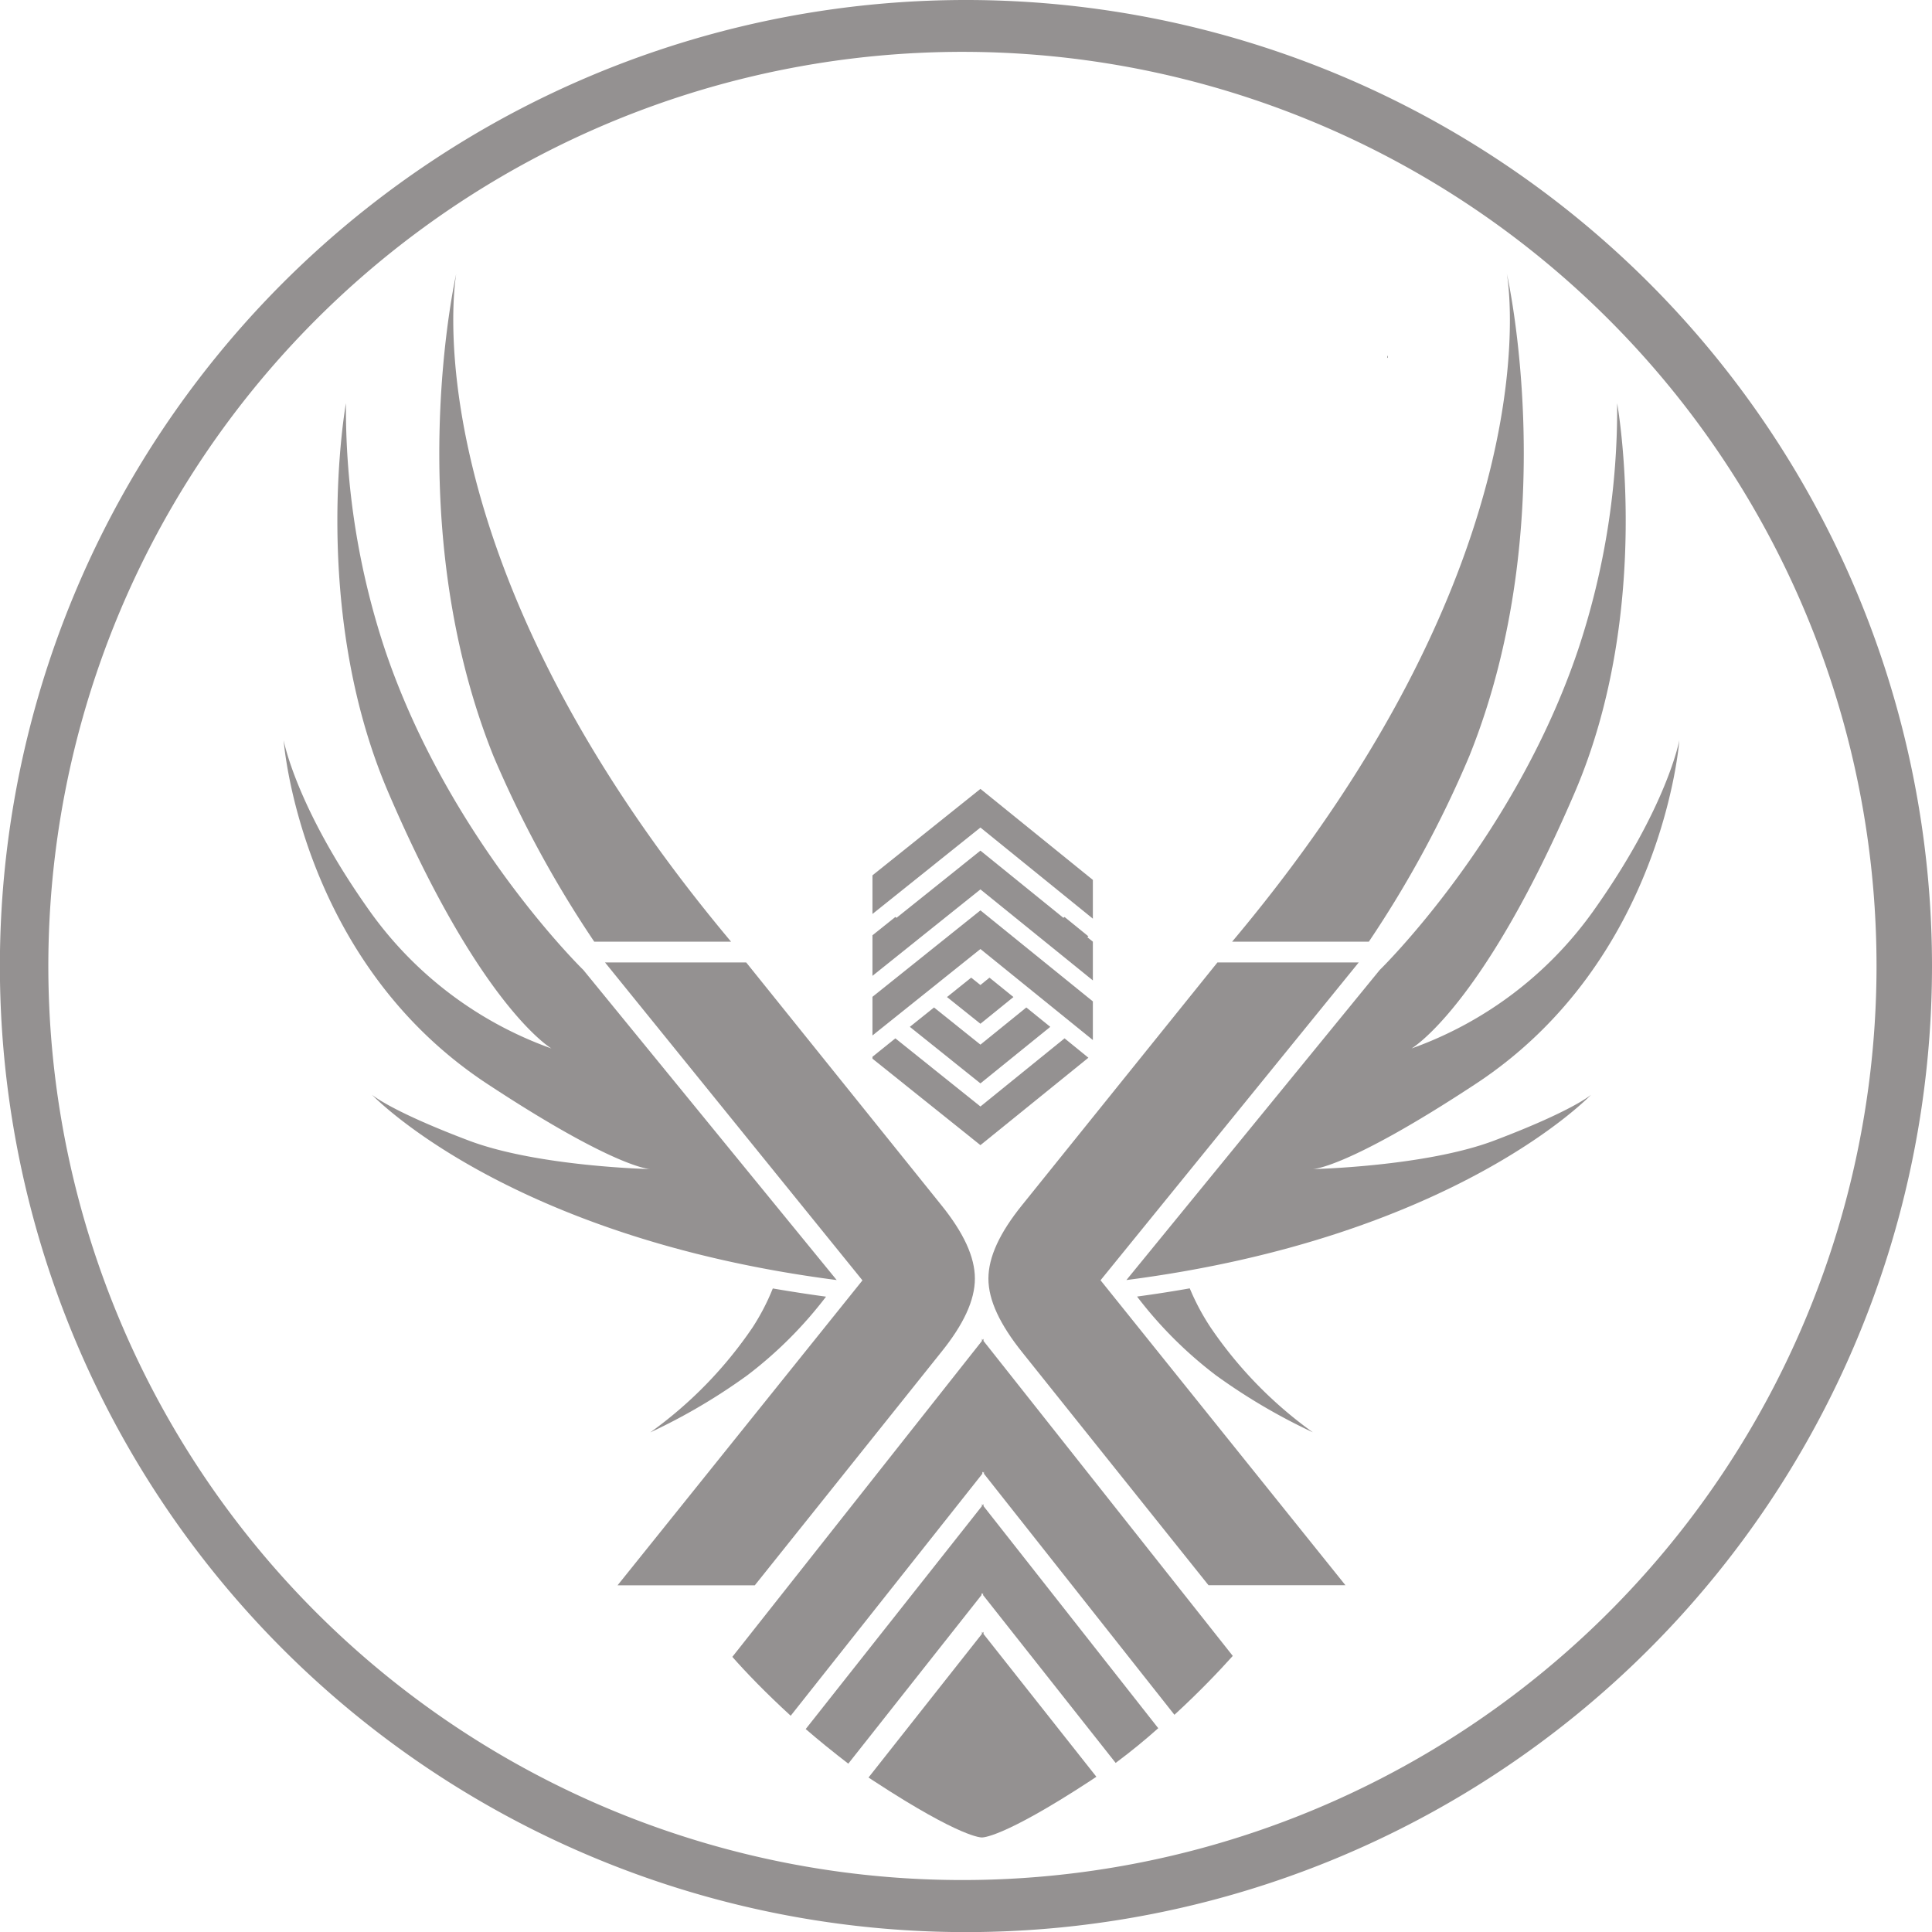 <svg xmlns="http://www.w3.org/2000/svg" viewBox="0 0 181.45 181.45"><defs><style>.cls-1{fill:#949191;}.cls-2{fill:#050505;}</style></defs><title>AmericanPearlBordered</title><g id="Layer_2" data-name="Layer 2"><g id="Layer_1-2" data-name="Layer 1"><path class="cls-1" d="M90.71,0a90.73,90.73,0,1,0,90.74,90.71A90.73,90.73,0,0,0,90.71,0Zm-.3,176.57a85.85,85.85,0,1,1,85.83-85.86A85.86,85.86,0,0,1,90.41,176.57Z"/><path class="cls-2" d="M130.28,33.38a2,2,0,0,1,0,.24S130.35,33.59,130.28,33.38Z"/><path class="cls-1" d="M127.61,90.39H114.34L96,113.17c-2.11,2.61-3.17,4.89-3.17,6.92S93.92,124.4,96,127l17.5,21.88h12.86l-23-28.64Z"/><path class="cls-1" d="M70.08,90.39H56.82L81,120.25,58,148.89H70.89L88.39,127c2.11-2.61,3.17-4.89,3.17-6.92s-1.06-4.31-3.17-6.92Z"/><polygon class="cls-1" points="102.22 87.94 99.98 86.12 99.87 86.2 92.08 79.89 84.2 86.2 84.09 86.12 81.94 87.84 81.94 88.01 81.94 88.03 81.94 90 81.94 90.01 81.94 91.65 92.08 83.53 102.64 92.08 102.64 90.44 102.64 89.56 102.64 88.44 102.12 88.02 102.22 87.94"/><polygon class="cls-1" points="85.45 96.44 92.08 101.75 98.64 96.44 96.39 94.62 92.08 98.11 87.72 94.62 85.45 96.44"/><polygon class="cls-1" points="95.18 93.64 92.93 91.82 92.08 92.51 91.21 91.82 88.94 93.64 92.08 96.15 95.18 93.64"/><polygon class="cls-1" points="92.08 103.92 84.09 97.52 81.94 99.25 81.94 99.43 92.08 107.55 102.22 99.34 99.98 97.52 92.08 103.92"/><polygon class="cls-1" points="81.94 93.62 81.94 97.25 92.08 89.13 102.64 97.68 102.64 96.05 102.64 95.37 102.64 94.05 92.08 85.5 81.94 93.62"/><polygon class="cls-1" points="92.08 74.09 81.94 82.21 81.94 85.84 92.08 77.72 102.64 86.28 102.64 84.64 102.64 83.96 102.64 82.64 92.08 74.09"/><path class="cls-1" d="M55.81,88.44H68.66C38,51.88,42.85,25.71,42.85,25.71S37.53,49,46.34,71A103.92,103.92,0,0,0,55.81,88.44Z"/><path class="cls-1" d="M78.58,120.22,54.79,91.1S42.14,78.79,36.15,61a72,72,0,0,1-3.66-23.13s-3.47,19.23,4,36.6c8.65,20.14,15.3,24,15.3,24a35.66,35.66,0,0,1-17-12.81c-7-9.81-8.15-16.14-8.15-16.14s1.47,20.67,19.13,32.28c12.15,8,15.31,8,15.31,8s-10.53-.23-17-2.66c-7.49-2.83-9.15-4.33-9.15-4.33S47.63,116.23,78.58,120.22Z"/><path class="cls-1" d="M70.68,124.67a39.19,39.19,0,0,1-9.61,9.86,55.63,55.63,0,0,0,9.11-5.36,38.84,38.84,0,0,0,7.4-7.39c-1.7-.23-3.36-.49-5-.77A21.06,21.06,0,0,1,70.68,124.67Z"/><path class="cls-1" d="M128.56,88.44H115.72c30.7-36.56,25.8-62.73,25.8-62.73S146.85,49,138,71A102.51,102.51,0,0,1,128.56,88.44Z"/><path class="cls-1" d="M105.79,120.22,129.58,91.1S142.23,78.79,148.22,61a71.68,71.68,0,0,0,3.66-23.13s3.47,19.23-4,36.6c-8.65,20.14-15.31,24-15.31,24a35.66,35.66,0,0,0,17-12.81c7-9.81,8.15-16.14,8.15-16.14s-1.47,20.67-19.13,32.28c-12.15,8-15.31,8-15.31,8s10.53-.23,17-2.66c7.49-2.83,9.16-4.33,9.16-4.33S136.74,116.23,105.79,120.22Z"/><path class="cls-1" d="M111.74,121c-1.59.28-3.24.54-4.95.77a38.84,38.84,0,0,0,7.4,7.39,55.63,55.63,0,0,0,9.11,5.36,39.19,39.19,0,0,1-9.61-9.86A21.79,21.79,0,0,1,111.74,121Z"/><path class="cls-1" d="M92.37,141.26l-.07.1-.08-.1v.19L75.67,162.39c1.26,1.09,2.62,2.19,4,3.25l12.51-15.83v-.19l.08.1.07-.1v.19l12.45,15.76c1.43-1.06,2.78-2.17,4-3.26L92.37,141.45Zm0,12-.07.09-.08-.09v.19L81.57,166.94l.47.31c8.36,5.47,10.18,5.32,10.18,5.32s1.82.15,10.18-5.32l.57-.38-10.6-13.41Zm0-27.32v-.2l-.07.1-.08-.1v.2L68.78,155.61C70,157,71.92,159,74.26,161.14l18-22.73v-.19l.08.09.07-.09v.19l17.89,22.64c2.35-2.15,4.25-4.16,5.48-5.53Z"/></g></g></svg>